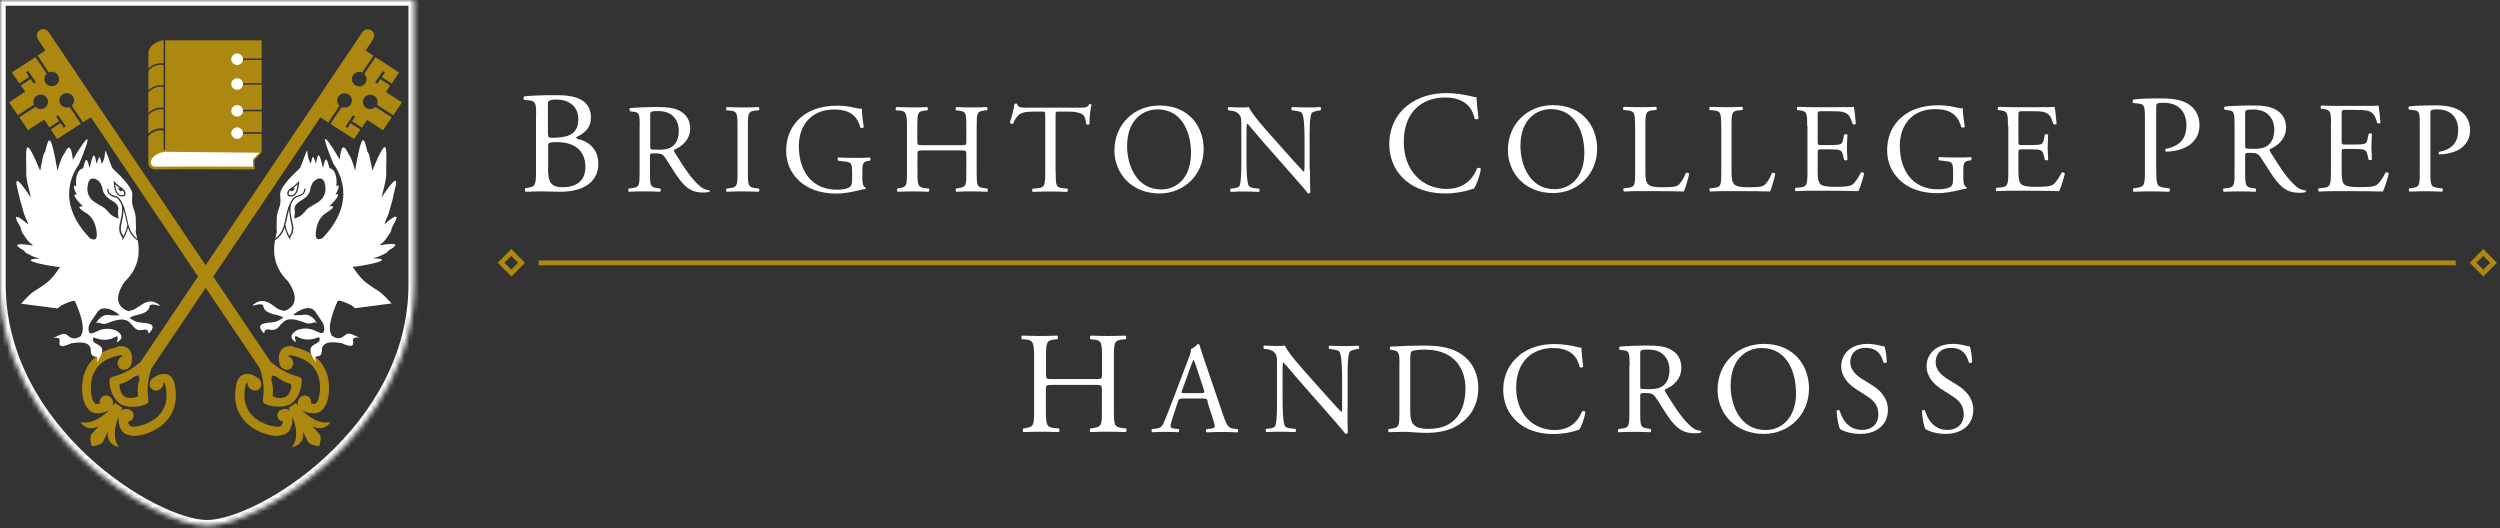 <svg width="516" height="109" viewBox="0 0 516 109" fill="none" xmlns="http://www.w3.org/2000/svg">
<rect x="0" y="0" width="516" height="109" fill="#333333" stroke="none"/>
<mask id="path-1-inside-1_2_1748" fill="white">
<path d="M85.487 0V58.716C85.487 88.942 53.72 108.505 42.744 108.505C31.767 108.505 0 88.942 0 58.716V0H85.514"/>
</mask>
<path d="M0 0V-1.179H-1.179V0H0ZM84.308 0V58.716H86.666V0H84.308ZM84.308 58.716C84.308 73.396 76.593 85.552 67.428 94.083C62.852 98.343 57.942 101.669 53.517 103.926C49.057 106.201 45.212 107.326 42.744 107.326V109.684C45.764 109.684 50.006 108.363 54.589 106.026C59.208 103.67 64.298 100.217 69.035 95.808C78.498 87 86.666 74.262 86.666 58.716H84.308ZM42.744 107.326C40.276 107.326 36.431 106.201 31.97 103.926C27.545 101.669 22.636 98.343 18.059 94.083C8.894 85.552 1.179 73.396 1.179 58.716H-1.179C-1.179 74.262 6.99 87 16.453 95.808C21.19 100.217 26.279 103.67 30.899 106.026C35.481 108.363 39.723 109.684 42.744 109.684V107.326ZM1.179 58.716V0H-1.179V58.716H1.179ZM0 1.179H85.514V-1.179H0V1.179Z" fill="white" mask="url(#path-1-inside-1_2_1748)"/>
<path d="M60.09 83.307L60.064 83.334L60.09 83.307Z" fill="#AD8810"/>
<path d="M10.173 26.312L12.201 24.994L11.569 24.038L12.017 23.754L13.598 26.08L13.15 26.364L12.518 25.408L10.489 26.726L11.806 28.691L16.68 25.537L14.361 22.073C13.703 22.358 12.913 22.151 12.491 21.531C12.043 20.859 12.228 19.928 12.939 19.463C13.624 19.023 14.572 19.204 15.046 19.902C15.468 20.523 15.336 21.298 14.809 21.789L17.127 25.253L18.761 24.193L51.451 72.787L53.663 76.096C55.376 81.601 53.479 82.79 54.691 83.359C56.008 84.005 58.616 84.237 60.091 83.307C61.566 82.351 62.356 79.921 62.277 78.474C62.225 77.181 60.381 78.396 55.876 74.7L53.663 71.417L9.962 6.513C9.541 5.996 8.777 5.841 8.198 6.229C7.618 6.591 7.434 7.34 7.776 7.935V7.986C7.776 7.986 7.776 8.012 7.776 8.038C7.776 8.038 7.776 8.038 7.802 8.064L9.383 10.416L7.75 11.476L10.068 14.94C10.726 14.655 11.517 14.862 11.938 15.482C12.386 16.154 12.201 17.085 11.517 17.55C10.832 17.989 9.883 17.809 9.409 17.137C8.988 16.516 9.093 15.715 9.646 15.224L7.328 11.786L2.455 14.94L3.983 17.214L6.011 15.896L5.379 14.94L5.827 14.655L7.407 16.982L6.959 17.266L6.327 16.309L4.299 17.628L5.195 18.946L1.875 21.117L3.667 23.779L7.012 21.608C6.722 20.962 6.933 20.187 7.565 19.773C8.25 19.308 9.199 19.515 9.673 20.187C10.12 20.859 9.936 21.789 9.251 22.254C8.619 22.668 7.802 22.565 7.328 22.048L3.983 24.193L5.774 26.855L9.119 24.684L10.2 26.287L10.173 26.312ZM56.008 78.396L56.113 77.465L57.062 77.724C59.222 79.481 60.117 78.913 60.117 79.533C60.17 80.231 59.775 81.394 59.063 81.859C58.352 82.325 57.114 82.195 56.482 81.885C55.903 81.627 56.798 81.058 55.982 78.396H56.008Z" fill="#AD8810"/>
<path d="M60.644 71.52C59.353 71.262 58.615 71.65 58.22 72.037C57.377 72.865 57.509 74.234 57.667 74.958C57.693 75.165 57.772 75.398 57.93 75.604C58.404 76.302 59.3 76.535 59.932 76.121C60.565 75.708 60.722 74.803 60.248 74.131C60.064 73.847 59.801 73.64 59.511 73.537C59.511 73.459 59.563 73.407 59.59 73.382C59.642 73.356 59.801 73.278 60.275 73.382C62.935 73.898 64.727 75.191 65.543 77.207C66.518 79.559 65.885 82.247 65.569 82.713L65.464 82.971C65.359 83.126 65.122 83.333 64.964 83.359C64.885 83.359 64.568 83.359 64.2 83.307C64.331 82.557 63.91 81.859 63.251 81.679C62.514 81.472 61.724 81.963 61.513 82.764C61.407 83.1 61.434 83.462 61.566 83.746C61.407 83.566 61.223 83.359 61.065 83.178L60.591 83.488L60.064 83.85L59.563 84.16C59.669 84.367 59.801 84.574 59.88 84.806C59.642 84.599 59.353 84.444 58.984 84.418C58.141 84.315 57.377 84.832 57.272 85.556C57.166 86.254 57.693 86.874 58.431 87.055C58.352 87.417 58.22 87.675 58.167 87.753C58.088 87.882 57.799 88.011 57.614 88.063H57.324C56.771 88.141 54.005 87.675 52.161 85.866C50.607 84.315 50.107 82.221 50.66 79.611C50.739 79.171 50.897 79.016 50.923 78.99C50.95 78.99 51.002 78.99 51.081 78.99C51.081 79.301 51.16 79.611 51.345 79.895C51.819 80.593 52.715 80.826 53.347 80.412C53.979 79.999 54.111 79.094 53.663 78.422C53.531 78.215 53.347 78.06 53.162 77.957C52.53 77.517 51.319 76.871 50.212 77.31C49.712 77.517 49.053 78.008 48.79 79.275C47.841 83.721 49.685 86.357 51.398 87.753C53.558 89.536 56.64 90.234 57.825 89.872H57.878C58.141 89.821 58.668 89.717 59.142 89.433C59.379 89.278 59.616 89.045 59.801 88.735C60.169 88.141 60.486 87.003 60.327 85.944C61.223 88.115 61.592 90.493 60.275 92.302C60.722 92.199 62.619 91.811 62.593 89.485C62.593 89.355 62.593 89.226 62.566 89.097C62.566 89.123 62.593 89.174 62.619 89.2C63.12 90.26 63.12 90.338 63.383 90.803C63.647 91.268 63.567 91.811 65.885 92.095C66.544 89.872 65.991 89.717 65.648 89.304C65.332 88.89 65.253 88.838 64.463 87.986C64.437 87.96 64.41 87.908 64.358 87.882C64.489 87.96 64.595 88.011 64.727 88.089C66.886 89.045 67.993 87.469 68.256 87.107C66.044 87.598 63.936 86.279 62.25 84.625C63.199 85.22 64.41 85.375 65.148 85.297C65.517 85.246 65.806 85.116 66.07 84.961C66.544 84.651 66.808 84.237 66.966 84.005V83.953C67.782 83.023 68.335 79.947 67.519 77.31C66.86 75.217 65.148 72.528 60.591 71.624L60.644 71.52Z" fill="#AD8810"/>
<path d="M75.711 24.71L79.056 26.881L80.848 24.219L77.502 22.073C77.002 22.59 76.185 22.694 75.579 22.28C74.868 21.815 74.684 20.91 75.158 20.212C75.632 19.514 76.554 19.334 77.265 19.799C77.897 20.212 78.108 20.988 77.818 21.634L81.164 23.805L82.955 21.143L79.636 18.972L80.532 17.653L78.503 16.335L77.871 17.291L77.423 17.007L79.004 14.681L79.452 14.965L78.819 15.921L80.848 17.24L82.376 14.965L77.502 11.812L75.184 15.249C75.711 15.741 75.816 16.542 75.421 17.162C74.974 17.86 74.025 18.041 73.314 17.576C72.629 17.11 72.418 16.206 72.892 15.508C73.314 14.888 74.104 14.681 74.763 14.965L77.081 11.502L75.448 10.442L77.028 8.09C77.028 8.09 77.028 8.09 77.055 8.064C77.055 8.064 77.055 8.038 77.055 8.012V7.96C77.397 7.366 77.213 6.616 76.633 6.254C76.053 5.893 75.29 6.022 74.868 6.539L31.22 71.417L29.007 74.725C24.503 78.422 22.659 77.181 22.606 78.499C22.501 79.947 23.317 82.376 24.792 83.333C26.267 84.289 28.849 84.056 30.192 83.384C31.404 82.842 29.508 81.627 31.22 76.121L33.432 72.813L66.123 24.219L67.756 25.279L70.074 21.815C69.547 21.324 69.442 20.523 69.837 19.928C70.311 19.256 71.233 19.049 71.944 19.488C72.629 19.954 72.84 20.858 72.392 21.556C71.971 22.177 71.18 22.384 70.522 22.099L68.204 25.563L73.077 28.716L74.394 26.752L72.366 25.433L71.734 26.39L71.286 26.106L72.866 23.779L73.314 24.064L72.682 25.02L74.71 26.338L75.79 24.736L75.711 24.71ZM28.296 81.885C27.664 82.195 26.426 82.299 25.714 81.859C25.003 81.394 24.634 80.231 24.661 79.533C24.661 78.913 25.583 79.507 27.716 77.724L28.665 77.465L28.77 78.396C27.953 81.032 28.849 81.601 28.27 81.885H28.296Z" fill="#AD8810"/>
<path d="M24.16 71.52C25.451 71.262 26.189 71.65 26.584 72.037C27.427 72.865 27.295 74.234 27.137 74.958C27.11 75.165 27.031 75.398 26.873 75.604C26.399 76.302 25.504 76.535 24.871 76.121C24.239 75.708 24.081 74.803 24.555 74.131C24.74 73.847 25.003 73.64 25.293 73.537C25.293 73.459 25.24 73.407 25.214 73.382C25.188 73.356 25.003 73.278 24.529 73.382C21.868 73.898 20.077 75.191 19.261 77.207C18.286 79.559 18.918 82.247 19.234 82.713L19.34 82.971C19.445 83.126 19.682 83.333 19.84 83.359C19.919 83.359 20.235 83.359 20.604 83.307C20.472 82.557 20.867 81.859 21.552 81.679C22.29 81.472 23.08 81.963 23.291 82.764C23.396 83.1 23.37 83.462 23.265 83.746C23.423 83.566 23.607 83.359 23.765 83.178L24.266 83.488L24.792 83.85L25.293 84.16C25.188 84.367 25.082 84.574 24.977 84.806C25.214 84.599 25.504 84.444 25.872 84.418C26.715 84.315 27.479 84.832 27.585 85.556C27.69 86.254 27.163 86.874 26.426 87.055C26.505 87.417 26.636 87.675 26.689 87.753C26.768 87.882 27.058 88.011 27.242 88.063H27.506C28.059 88.141 30.825 87.675 32.669 85.866C34.223 84.315 34.723 82.221 34.17 79.611C34.091 79.171 33.959 79.016 33.907 78.99C33.88 78.99 33.828 78.99 33.749 78.99C33.749 79.301 33.67 79.611 33.485 79.895C33.011 80.593 32.115 80.826 31.483 80.412C30.851 79.999 30.719 79.094 31.167 78.422C31.299 78.215 31.483 78.06 31.668 77.957C32.3 77.517 33.511 76.871 34.618 77.31C35.118 77.517 35.803 78.008 36.04 79.275C36.989 83.721 35.145 86.357 33.432 87.753C31.273 89.536 28.191 90.234 27.005 89.872H26.952C26.689 89.821 26.162 89.717 25.688 89.433C25.451 89.278 25.214 89.045 25.029 88.735C24.661 88.141 24.345 87.003 24.503 85.944C23.607 88.115 23.238 90.493 24.555 92.302C24.108 92.199 22.211 91.811 22.237 89.485C22.237 89.355 22.237 89.226 22.264 89.097C22.264 89.123 22.237 89.174 22.211 89.2C21.71 90.26 21.71 90.338 21.447 90.803C21.184 91.268 21.263 91.811 18.945 92.095C18.286 89.872 18.839 89.717 19.182 89.304C19.498 88.89 19.577 88.838 20.367 87.986C20.393 87.96 20.42 87.908 20.472 87.882C20.341 87.96 20.235 88.011 20.104 88.089C17.944 89.045 16.837 87.469 16.574 87.107C18.786 87.598 20.894 86.279 22.58 84.625C21.631 85.22 20.42 85.375 19.708 85.297C19.34 85.246 19.05 85.116 18.787 84.961C18.312 84.651 18.049 84.237 17.891 84.005V83.953C17.074 83.023 16.521 79.947 17.338 77.31C17.996 75.217 19.708 72.528 24.266 71.624L24.16 71.52Z" fill="#AD8810"/>
<path d="M49.369 27.579V27.269H54.032V22.978H49.369V22.668H54.032V17.472H49.369V17.162H54.005V12.38H49.369V12.07H54.005V8.322H34.091V30.913H33.775V26.933C32.168 26.674 31.088 27.579 30.614 28.096V33.705C30.667 34.428 31.22 34.997 32.194 34.971C33.801 34.894 52.557 34.971 52.557 34.971L52.478 33.059L54.005 31.404V27.605H49.369V27.579Z" fill="#AD8810"/>
<path d="M33.775 26.545V22.59C32.168 22.332 31.088 23.236 30.614 23.753V27.579C31.22 27.01 32.3 26.312 33.775 26.545Z" fill="#AD8810"/>
<path d="M30.641 14.112C31.247 13.544 32.327 12.872 33.775 13.078V8.271C31.431 8.71 30.509 10.106 30.641 11.14V14.086V14.112Z" fill="#AD8810"/>
<path d="M33.776 13.415C32.195 13.156 31.115 14.035 30.641 14.578V18.636C31.247 18.067 32.327 17.395 33.776 17.602V13.415Z" fill="#AD8810"/>
<path d="M33.775 17.912C32.194 17.654 31.114 18.532 30.614 19.075V23.288C31.22 22.72 32.3 22.022 33.775 22.254V17.912Z" fill="#AD8810"/>
<path d="M53.084 31.508C41.467 31.431 34.881 31.327 33.933 31.327C31.773 31.715 31.062 32.93 31.141 33.628C31.194 34.119 31.562 34.403 32.168 34.403H32.221C32.721 34.403 34.671 34.377 38.227 34.377C43.337 34.377 50.107 34.377 52.056 34.403H52.241L52.214 32.904L53.584 31.508H53.11H53.084Z" fill="white"/>
<path d="M50.16 12.225C50.16 12.872 49.607 13.414 48.948 13.414C48.289 13.414 47.736 12.872 47.736 12.225C47.736 11.579 48.289 11.036 48.948 11.036C49.607 11.036 50.16 11.579 50.16 12.225Z" fill="white"/>
<path d="M50.16 17.343C50.16 17.989 49.607 18.532 48.948 18.532C48.289 18.532 47.736 17.989 47.736 17.343C47.736 16.697 48.289 16.154 48.948 16.154C49.607 16.154 50.16 16.697 50.16 17.343Z" fill="white"/>
<path d="M50.16 22.874C50.16 23.521 49.607 24.063 48.948 24.063C48.289 24.063 47.736 23.521 47.736 22.874C47.736 22.228 48.289 21.685 48.948 21.685C49.607 21.685 50.16 22.228 50.16 22.874Z" fill="white"/>
<path d="M50.16 27.476C50.16 28.122 49.607 28.665 48.948 28.665C48.289 28.665 47.736 28.122 47.736 27.476C47.736 26.83 48.289 26.287 48.948 26.287C49.607 26.287 50.16 26.83 50.16 27.476Z" fill="white"/>
<path d="M28.638 63.249C27.743 63.921 27.427 64.024 26.478 64.231C22.975 62.887 24.661 59.734 25.715 58.157C29.007 55.029 28.823 51.54 28.401 49.472L28.296 49.601C28.296 49.601 28.217 49.524 28.112 49.42C27.084 48.619 26.636 47.689 26.426 47.017C26.32 47.43 26.162 47.87 25.952 48.335C25.872 48.464 25.82 48.567 25.767 48.697C25.715 48.826 25.636 48.981 25.53 49.162L25.267 49.601V49.084C25.267 49.084 25.135 48.8 24.898 48.438C24.345 47.482 24.713 46.138 24.872 45.621V45.543C25.267 43.992 25.267 43.269 25.109 42.286C24.476 40.891 24.002 40.761 23.739 40.71H23.686C22.29 40.296 22.211 39.779 22.132 39.288C22.132 39.211 22.106 39.107 22.079 39.03L22.343 38.978C22.343 38.978 22.395 39.185 22.395 39.262C22.474 39.702 22.527 40.089 23.765 40.425H23.818C24.16 40.529 24.819 40.684 25.662 42.881C25.846 43.45 25.978 44.044 26.241 45.233L26.505 46.396C26.663 46.991 26.979 48.206 28.27 49.239C28.296 49.265 28.322 49.291 28.349 49.317C28.217 48.697 28.059 48.206 28.006 47.895C28.138 46.913 28.006 46.138 28.006 44.845C28.006 44.845 28.006 44.225 27.558 43.01C27.111 41.795 27.269 41.201 27.321 40.167C27.4 38.435 23.607 35.152 23.265 34.791C22.922 34.429 21.684 30.267 21.71 31.301C21.71 31.818 21.447 33.395 20.973 33.782C20.499 31.43 20.446 32.671 19.919 33.782C19.313 30.06 18.866 33.576 18.471 34.687C17.733 31.172 17.417 34.093 17.153 34.739C15.836 34.997 15.494 37.091 15.757 38.513C14.967 37.789 15.151 39.03 15.889 40.141C14.44 39.883 16.416 41.899 17.153 42.622C15.441 42.416 16.943 43.475 17.891 44.044C18.813 44.639 19.682 45.724 19.946 47.818C20.209 49.911 19.208 49.446 18.628 49.239C11.121 41.485 15.389 35.178 16.311 33.886C20.367 24.193 16.311 30.758 15.046 32.981C14.677 29.698 14.045 30.138 13.386 31.508C13.202 31.87 12.833 32.335 12.675 32.774C12.491 33.24 12.386 33.653 12.201 34.067C12.043 34.506 12.017 34.946 11.859 35.23C10.463 27.088 10.041 28.277 9.356 31.172C9.277 31.456 9.014 31.715 8.935 32.051C8.803 32.645 8.698 33.343 8.54 33.938C8.408 34.377 8.434 34.816 8.276 35.23C4.641 26.442 5.484 31.456 5.431 36.471C5.695 38.306 6.222 39.831 6.353 40.761C3.166 35.928 3.034 36.936 3.719 39.417C3.93 40.193 4.062 41.123 4.378 42.08C4.562 42.622 4.746 43.424 4.904 43.967C5.221 44.975 5.695 45.647 5.826 46.319C2.639 43.63 2.982 44.845 4.114 46.681C4.351 47.068 4.378 47.689 4.641 48.102C4.957 48.567 5.273 49.033 5.563 49.446C6.011 50.093 6.643 50.428 6.827 50.687C2.507 49.963 3.219 50.764 4.852 51.669C5.063 51.798 5.194 52.109 5.431 52.238C5.826 52.445 6.248 52.651 6.643 52.858C7.249 53.168 7.907 53.22 8.197 53.349C2.692 53.556 10.989 55.107 12.386 55.107C12.043 55.624 11.464 56.477 10.726 57.33C9.988 58.183 9.409 58.571 7.934 59.553C6.064 60.664 5.747 61.233 4.351 62.68L11.859 63.663C11.859 63.663 12.254 63.404 12.596 63.068C16.311 61.31 15.309 62.422 15.784 62.861C17.575 67.23 17.18 68.522 16.653 69.375C15.204 70.357 14.466 69.633 13.808 69.117C13.149 68.6 12.359 69.117 11.016 69.763C12.333 69.556 12.28 70.021 12.333 70.357C11.938 71.908 13.255 71.52 14.651 70.874C18.154 70.28 18.365 71.262 18.708 71.856C18.708 73.536 19.182 73.536 19.761 73.614C20.367 73.666 20.025 74.002 19.972 74.855C22.027 71.856 20.762 71.546 20.235 71.133C18.839 70.486 19.182 69.969 19.313 69.633C21.895 70.667 23.238 69.84 23.897 69.504C24.555 69.168 24.239 70.099 24.108 70.667C26.11 69.556 24.45 68.444 23.765 68.134C21.763 67.488 20.525 68.134 19.709 68.522C18.918 68.91 18.787 68.858 18.392 68.651C17.917 67.023 18.866 66.377 20.051 64.49C21.236 62.603 24.029 64.361 24.687 65.084C24.081 65.084 23.502 65.162 22.633 65.032C21.236 64.774 20.367 65.808 19.709 66.79C20.051 66.454 20.235 66.583 20.499 66.661C21.552 66.997 21.816 66.868 22.817 66.454C26.004 65.291 26.61 66.454 27.058 66.842C28.059 68.082 28.375 68.212 29.244 68.134C30.64 67.798 30.509 68.341 30.693 68.858C32.879 66.635 30.087 66.713 29.034 66.583C27.98 66.454 27.585 66.196 26.715 65.601C27.558 65.11 28.085 65.084 28.849 64.877C30.64 64.361 30.772 63.766 30.93 63.016C31.641 62.577 32.642 63.197 33.064 63.094C31.141 61.362 29.56 62.629 28.665 63.301L28.638 63.249ZM23.712 37.582C23.712 37.582 24.424 38.358 24.951 38.642C25.135 38.745 25.952 39.314 25.899 39.857C25.899 39.908 25.899 39.934 25.899 39.986C25.899 40.374 25.767 40.529 25.109 40.529C25.03 40.529 24.977 40.529 24.872 40.529H24.793C24.45 40.374 23.634 40.089 23.475 37.66V37.272L23.712 37.556V37.582ZM22.158 43.579C21.684 42.674 19.761 42.157 18.76 41.046C17.68 39.702 18.102 38.358 18.207 37.763C18.708 36.109 20.077 37.117 20.42 37.401C20.762 37.711 20.999 38.332 21.131 38.797C21.289 40.348 22.448 40.968 23.344 41.563C24.239 42.131 24.424 42.726 24.45 43.114C24.266 43.579 24.397 44.613 24.503 45.104C24.503 45.104 23.739 44.949 23.186 44.509C22.817 44.277 22.395 43.837 22.185 43.553L22.158 43.579Z" fill="white"/>
<path d="M25.187 45.647C25.055 46.086 24.713 47.404 25.187 48.257C25.319 48.464 25.424 48.619 25.477 48.722C25.503 48.671 25.529 48.593 25.556 48.541C25.608 48.412 25.661 48.309 25.74 48.18C26.03 47.559 26.214 46.965 26.267 46.448V46.319L26.004 45.259C25.767 44.225 25.661 43.656 25.503 43.139C25.503 43.785 25.45 44.509 25.187 45.595V45.672V45.647Z" fill="white"/>
<path d="M24.898 40.27H24.924C24.924 40.27 25.056 40.27 25.109 40.27C25.609 40.27 25.609 40.219 25.609 39.986C25.609 39.934 25.609 39.883 25.609 39.831C25.609 39.65 25.478 39.443 25.241 39.211C25.241 39.366 25.162 39.495 24.951 39.469C24.635 39.417 24.292 38.849 24.292 38.849C24.292 38.849 24.556 38.849 24.819 38.875C24.819 38.875 24.819 38.875 24.793 38.875C24.424 38.668 24.029 38.306 23.765 38.047C23.976 39.96 24.608 40.193 24.872 40.27H24.898Z" fill="white"/>
<path d="M52.135 63.042C52.556 63.146 53.557 62.525 54.269 62.965C54.453 63.714 54.559 64.309 56.35 64.826C57.114 65.032 57.641 65.058 58.483 65.549C57.614 66.144 57.219 66.403 56.165 66.532C55.112 66.661 52.319 66.609 54.506 68.806C54.69 68.289 54.585 67.772 55.955 68.083C56.824 68.134 57.14 68.005 58.141 66.79C58.615 66.403 59.195 65.239 62.382 66.403C63.383 66.79 63.646 66.919 64.7 66.609C64.963 66.532 65.174 66.403 65.49 66.739C64.832 65.756 63.962 64.722 62.566 64.981C61.697 65.11 61.118 65.032 60.512 65.032C61.17 64.309 63.962 62.551 65.148 64.438C66.333 66.325 67.281 66.971 66.807 68.6C66.412 68.806 66.281 68.858 65.49 68.47C64.7 68.083 63.436 67.436 61.434 68.083C60.775 68.419 59.116 69.504 61.091 70.616C60.959 70.021 60.617 69.117 61.276 69.453C61.934 69.788 63.278 70.616 65.859 69.582C65.991 69.918 66.333 70.435 64.937 71.081C64.41 71.469 63.146 71.805 65.201 74.803C65.121 73.95 64.805 73.64 65.411 73.562C66.017 73.485 66.465 73.485 66.465 71.805C66.807 71.21 66.992 70.254 70.522 70.823C71.918 71.469 73.235 71.856 72.84 70.305C72.919 69.969 72.84 69.53 74.157 69.711C72.84 69.065 72.023 68.548 71.365 69.065C70.706 69.582 69.968 70.305 68.52 69.323C67.993 68.47 67.598 67.178 69.389 62.81C69.863 62.344 68.862 61.259 72.576 63.016C72.919 63.352 73.314 63.611 73.314 63.611L80.821 62.629C79.425 61.207 79.109 60.613 77.239 59.501C75.79 58.519 75.184 58.131 74.447 57.278C73.709 56.425 73.129 55.598 72.787 55.055C74.183 55.055 82.481 53.504 76.975 53.298C77.265 53.142 77.924 53.091 78.529 52.806C78.925 52.626 79.346 52.419 79.741 52.186C79.978 52.057 80.11 51.747 80.321 51.617C81.954 50.687 82.665 49.912 78.345 50.635C78.529 50.377 79.162 50.041 79.609 49.395C79.899 48.981 80.215 48.516 80.531 48.05C80.795 47.637 80.821 47.017 81.058 46.629C82.165 44.794 82.507 43.579 79.346 46.267C79.504 45.595 79.952 44.923 80.268 43.915C80.426 43.372 80.611 42.571 80.795 42.028C81.111 41.097 81.216 40.141 81.427 39.366C82.112 36.884 81.98 35.902 78.793 40.71C78.925 39.779 79.478 38.228 79.715 36.419C79.636 31.404 80.505 26.39 76.87 35.178C76.712 34.765 76.738 34.325 76.606 33.886C76.422 33.266 76.343 32.593 76.211 31.999C76.132 31.689 75.843 31.43 75.79 31.12C75.105 28.225 74.71 27.036 73.287 35.178C73.156 34.894 73.129 34.429 72.945 34.015C72.787 33.576 72.655 33.188 72.471 32.723C72.287 32.258 71.918 31.818 71.76 31.456C71.101 30.086 70.443 29.647 70.1 32.929C68.836 30.707 64.805 24.141 68.836 33.834C69.758 35.127 73.999 41.459 66.518 49.188C65.912 49.395 64.937 49.834 65.201 47.766C65.464 45.672 66.333 44.587 67.255 43.992C68.177 43.398 69.705 42.364 67.993 42.571C68.73 41.847 70.706 39.831 69.257 40.089C69.995 38.978 70.179 37.737 69.389 38.461C69.652 37.039 69.336 34.946 67.993 34.687C67.729 34.041 67.387 31.12 66.676 34.636C66.281 33.524 65.806 30.009 65.227 33.731C64.7 32.619 64.621 31.379 64.173 33.731C63.699 33.343 63.436 31.741 63.436 31.249C63.436 30.215 62.224 34.351 61.882 34.739C61.539 35.101 57.746 38.383 57.825 40.115C57.877 41.149 58.036 41.77 57.588 42.959C57.14 44.148 57.14 44.794 57.14 44.794C57.14 46.086 57.008 46.861 57.14 47.844C57.087 48.128 56.929 48.619 56.797 49.265C56.797 49.265 56.85 49.214 56.877 49.188C58.167 48.154 58.483 46.939 58.641 46.345L58.905 45.181C59.168 44.018 59.3 43.424 59.484 42.829C60.327 40.632 60.986 40.477 61.328 40.4H61.381C62.619 40.038 62.672 39.65 62.751 39.211C62.751 39.107 62.777 39.03 62.803 38.926L63.067 38.978C63.067 38.978 63.041 39.159 63.014 39.236C62.935 39.727 62.856 40.219 61.46 40.632H61.407C61.144 40.71 60.67 40.813 60.038 42.235C59.906 43.217 59.88 43.941 60.275 45.492V45.569C60.433 46.086 60.801 47.43 60.275 48.386C60.038 48.774 59.906 48.981 59.906 49.033V49.55L59.642 49.11C59.537 48.929 59.484 48.774 59.405 48.645C59.353 48.516 59.3 48.412 59.221 48.283C59.01 47.818 58.852 47.379 58.773 46.965C58.536 47.637 58.115 48.568 57.087 49.369C56.982 49.472 56.903 49.55 56.903 49.55L56.797 49.42C56.376 51.514 56.218 54.978 59.484 58.105C60.538 59.682 62.224 62.861 58.721 64.18C57.798 63.999 57.456 63.895 56.56 63.197C55.665 62.525 54.084 61.259 52.161 62.991L52.135 63.042ZM61.75 37.298V37.685C61.565 40.115 60.749 40.4 60.406 40.529H60.327C60.327 40.529 60.169 40.555 60.09 40.555C59.432 40.555 59.326 40.4 59.3 40.012C59.3 39.96 59.3 39.934 59.3 39.883C59.247 39.34 60.064 38.771 60.248 38.668C60.775 38.383 61.486 37.608 61.486 37.608L61.75 37.324V37.298ZM62.039 44.509C61.486 44.975 60.722 45.104 60.722 45.104C60.801 44.613 60.959 43.579 60.775 43.114C60.775 42.7 60.986 42.131 61.882 41.563C62.777 40.994 63.962 40.348 64.094 38.797C64.226 38.332 64.463 37.711 64.805 37.401C65.148 37.091 66.491 36.109 67.018 37.763C67.124 38.358 67.545 39.727 66.439 41.046C65.464 42.157 63.515 42.674 63.041 43.579C62.83 43.837 62.382 44.303 62.039 44.535V44.509Z" fill="white"/>
<path d="M60.012 45.647C60.117 46.086 60.486 47.404 60.012 48.257C59.88 48.464 59.775 48.619 59.722 48.722C59.696 48.671 59.669 48.593 59.643 48.541C59.59 48.412 59.538 48.309 59.459 48.18C59.169 47.559 58.984 46.965 58.932 46.448V46.319L59.195 45.259C59.432 44.225 59.538 43.656 59.696 43.139C59.696 43.785 59.748 44.509 60.012 45.595V45.672V45.647Z" fill="white"/>
<path d="M60.301 40.27H60.275C60.275 40.27 60.143 40.27 60.091 40.27C59.59 40.27 59.59 40.219 59.59 39.986C59.59 39.934 59.59 39.883 59.59 39.831C59.59 39.65 59.722 39.443 59.959 39.211C59.959 39.366 60.038 39.495 60.249 39.469C60.565 39.417 60.907 38.849 60.907 38.849C60.907 38.849 60.644 38.849 60.38 38.875C60.38 38.875 60.38 38.875 60.407 38.875C60.776 38.668 61.171 38.306 61.434 38.047C61.223 39.96 60.591 40.193 60.328 40.27H60.301Z" fill="white"/>
<path d="M111.165 54.746V53.758H506.863V54.746H111.165Z" fill="#AD8810"/>
<path fill-rule="evenodd" clip-rule="evenodd" d="M512.549 51.409L509.746 54.238L512.549 57.068L515.353 54.238L512.549 51.409ZM513.965 54.238L512.55 55.653L511.135 54.238L512.55 52.824L513.965 54.238Z" fill="#AD8810"/>
<path fill-rule="evenodd" clip-rule="evenodd" d="M105.559 51.409L102.729 54.238L105.559 57.068L108.362 54.238L105.559 51.409ZM106.947 54.238L105.532 55.653L104.118 54.238L105.532 52.824L106.947 54.238Z" fill="#AD8810"/>
<path d="M110.658 23.617C110.658 21.401 110.551 20.841 109.19 20.707L108.228 20.627C107.988 20.44 108.015 19.986 108.255 19.88C109.884 19.72 111.913 19.64 114.689 19.64C116.585 19.64 118.373 19.8 119.708 20.467C120.989 21.108 121.977 22.282 121.977 24.205C121.977 26.367 120.722 27.462 118.934 28.316C118.934 28.61 119.174 28.716 119.494 28.77C121.123 29.063 123.499 30.558 123.499 33.762C123.499 37.233 120.936 39.582 115.543 39.582C114.662 39.582 113.194 39.502 111.939 39.502C110.685 39.502 109.59 39.555 108.495 39.582C108.309 39.502 108.255 39.021 108.442 38.834L108.976 38.754C110.551 38.487 110.631 38.167 110.631 35.017V23.644L110.658 23.617ZM113.114 27.595C113.114 28.423 113.141 28.503 114.662 28.423C117.706 28.316 119.361 27.408 119.361 24.578C119.361 21.748 117.172 20.547 114.903 20.547C114.235 20.547 113.781 20.601 113.514 20.734C113.221 20.814 113.087 20.974 113.087 21.508V27.595H113.114ZM113.114 34.563C113.114 35.631 113.167 37.179 113.755 37.82C114.315 38.514 115.223 38.648 116.131 38.648C118.8 38.648 120.829 37.446 120.829 34.456C120.829 32.08 119.628 29.33 114.876 29.33C113.247 29.33 113.141 29.517 113.141 30.105V34.536L113.114 34.563Z" fill="white"/>
<path d="M132.042 26.154C132.042 23.671 131.962 23.217 130.894 23.083L130.066 22.977C129.879 22.843 129.879 22.416 130.066 22.309C131.534 22.176 133.35 22.096 135.913 22.096C137.541 22.096 139.09 22.229 140.291 22.87C141.546 23.537 142.453 24.712 142.453 26.527C142.453 29.01 140.478 30.372 139.17 30.905C139.036 31.066 139.17 31.333 139.303 31.546C141.412 34.937 142.8 37.019 144.562 38.514C145.016 38.914 145.657 39.208 146.378 39.235C146.511 39.288 146.538 39.502 146.378 39.609C146.138 39.689 145.71 39.742 145.23 39.742C143.014 39.742 141.653 39.075 139.81 36.432C139.116 35.471 138.048 33.655 137.248 32.481C136.847 31.893 136.447 31.653 135.379 31.653C134.204 31.653 134.151 31.653 134.151 32.24V35.551C134.151 38.3 134.204 38.621 135.726 38.834L136.286 38.914C136.447 39.048 136.393 39.502 136.233 39.582C135.058 39.529 134.151 39.502 133.11 39.502C132.015 39.502 131.054 39.502 129.826 39.582C129.666 39.502 129.612 39.101 129.772 38.914L130.44 38.834C131.962 38.648 132.015 38.3 132.015 35.551V26.154H132.042ZM134.204 29.918C134.204 30.398 134.204 30.665 134.284 30.772C134.364 30.852 134.765 30.905 136.1 30.905C137.034 30.905 138.048 30.799 138.796 30.211C139.517 29.651 140.104 28.743 140.104 26.954C140.104 24.872 138.823 22.923 135.913 22.923C134.284 22.923 134.204 23.03 134.204 23.751V29.891V29.918Z" fill="white"/>
<path d="M152.225 26.18C152.225 23.404 152.171 22.95 150.623 22.816L149.956 22.763C149.795 22.656 149.849 22.176 150.009 22.096C151.317 22.149 152.198 22.176 153.319 22.176C154.441 22.176 155.268 22.176 156.576 22.096C156.737 22.176 156.79 22.656 156.63 22.763L155.962 22.816C154.414 22.95 154.361 23.404 154.361 26.18V35.497C154.361 38.274 154.414 38.648 155.962 38.834L156.63 38.914C156.79 39.021 156.737 39.502 156.576 39.582C155.268 39.529 154.387 39.502 153.319 39.502C152.225 39.502 151.317 39.502 150.009 39.582C149.849 39.502 149.795 39.075 149.956 38.914L150.623 38.834C152.171 38.648 152.225 38.274 152.225 35.497V26.18Z" fill="white"/>
<path d="M177.987 36.832C177.987 37.873 178.147 38.514 178.628 38.701C178.708 38.781 178.708 38.941 178.628 39.021C178.308 39.021 177.854 39.128 177.347 39.262C175.958 39.635 174.063 39.956 172.648 39.956C169.524 39.956 166.668 39.101 164.666 37.046C163.091 35.471 162.263 33.415 162.263 31.092C162.263 28.77 162.984 26.607 164.612 24.872C166.374 23.03 168.964 21.802 172.915 21.802C174.41 21.802 175.798 22.096 176.252 22.202C176.759 22.309 177.56 22.496 177.88 22.443C177.88 23.297 178.041 24.659 178.281 26.234C178.201 26.447 177.72 26.474 177.56 26.314C176.839 23.484 174.864 22.603 172.194 22.603C167.122 22.603 164.879 26.207 164.879 30.158C164.879 35.177 167.469 39.155 172.728 39.155C174.357 39.155 175.318 38.808 175.611 38.381C175.745 38.194 175.878 37.713 175.878 36.886V35.844C175.878 33.655 175.798 33.495 174.17 33.308L173.022 33.175C172.808 33.068 172.835 32.587 173.022 32.507C173.769 32.561 175.211 32.587 176.759 32.587C177.774 32.587 178.681 32.587 179.536 32.507C179.723 32.614 179.749 33.014 179.536 33.175L179.109 33.228C178.014 33.362 177.987 34.082 177.987 35.417V36.886V36.832Z" fill="white"/>
<path d="M190.668 31.039C189.413 31.039 189.36 31.092 189.36 31.867V35.551C189.36 38.3 189.493 38.674 190.962 38.834L191.709 38.914C191.869 39.021 191.816 39.502 191.656 39.582C190.241 39.529 189.36 39.502 188.319 39.502C187.197 39.502 186.29 39.555 185.275 39.582C185.115 39.502 185.062 39.075 185.222 38.914L185.676 38.834C187.144 38.567 187.197 38.3 187.197 35.551V26.127C187.197 23.377 187.011 22.923 185.649 22.816L184.955 22.763C184.795 22.656 184.848 22.176 185.008 22.096C186.29 22.096 187.171 22.176 188.319 22.176C189.333 22.176 190.241 22.176 191.362 22.096C191.522 22.176 191.576 22.656 191.415 22.763L190.908 22.816C189.387 22.977 189.333 23.377 189.333 26.127V29.143C189.333 29.944 189.387 29.971 190.641 29.971H198.143C199.398 29.971 199.451 29.971 199.451 29.143V26.127C199.451 23.377 199.398 22.977 197.849 22.816L197.342 22.763C197.182 22.656 197.235 22.176 197.396 22.096C198.597 22.149 199.505 22.176 200.572 22.176C201.64 22.176 202.495 22.176 203.669 22.096C203.829 22.176 203.883 22.656 203.723 22.763L203.162 22.816C201.64 22.977 201.587 23.377 201.587 26.127V35.551C201.587 38.3 201.64 38.648 203.162 38.834L203.803 38.914C203.963 39.021 203.91 39.502 203.749 39.582C202.495 39.529 201.614 39.502 200.572 39.502C199.505 39.502 198.543 39.502 197.396 39.582C197.235 39.502 197.182 39.075 197.342 38.914L197.849 38.834C199.451 38.567 199.451 38.3 199.451 35.551V31.867C199.451 31.092 199.398 31.039 198.143 31.039H190.641H190.668Z" fill="white"/>
<path d="M217.899 35.577C217.899 38.327 217.952 38.728 219.474 38.861L220.301 38.941C220.462 39.048 220.408 39.529 220.248 39.609C218.753 39.555 217.872 39.529 216.804 39.529C215.736 39.529 214.829 39.529 213.173 39.609C213.013 39.529 212.96 39.075 213.173 38.941L214.108 38.861C215.603 38.728 215.736 38.327 215.736 35.577V23.858C215.736 23.057 215.736 23.03 214.962 23.03H213.52C212.399 23.03 210.958 23.083 210.29 23.697C209.649 24.285 209.409 24.845 209.116 25.513C208.902 25.673 208.528 25.513 208.421 25.326C208.849 24.151 209.222 22.469 209.409 21.428C209.489 21.375 209.836 21.348 209.916 21.428C210.077 22.256 210.931 22.229 212.132 22.229H222.758C224.172 22.229 224.413 22.176 224.813 21.508C224.947 21.455 225.24 21.508 225.294 21.588C225 22.656 224.813 24.792 224.893 25.566C224.786 25.78 224.333 25.78 224.199 25.62C224.119 24.952 223.932 23.991 223.532 23.697C222.918 23.244 221.93 23.03 220.488 23.03H218.62C217.845 23.03 217.872 23.03 217.872 23.911V35.577H217.899Z" fill="white"/>
<path d="M230.019 31.039C230.019 25.806 233.943 21.775 239.336 21.775C245.396 21.775 248.439 26.154 248.439 30.772C248.439 36.058 244.408 39.929 239.336 39.929C233.516 39.929 230.019 35.764 230.019 31.039ZM245.823 31.573C245.823 27.248 243.901 22.576 238.909 22.576C236.185 22.576 232.635 24.445 232.635 30.185C232.635 34.056 234.53 39.101 239.683 39.101C242.833 39.101 245.823 36.752 245.823 31.573Z" fill="white"/>
<path d="M270.384 35.044C270.384 35.818 270.384 38.941 270.464 39.635C270.411 39.795 270.251 39.929 269.957 39.929C269.637 39.475 268.889 38.567 266.593 35.978L260.506 29.063C259.786 28.262 258.024 26.1 257.463 25.513H257.41C257.303 25.833 257.276 26.42 257.276 27.221V32.934C257.276 34.163 257.276 37.58 257.757 38.354C257.917 38.648 258.451 38.808 259.091 38.861L259.892 38.941C260.052 39.155 260.026 39.475 259.839 39.609C258.664 39.555 257.73 39.529 256.769 39.529C255.674 39.529 254.953 39.529 254.046 39.609C253.859 39.475 253.832 39.101 253.992 38.941L254.713 38.861C255.327 38.781 255.728 38.621 255.861 38.327C256.235 37.393 256.208 34.189 256.208 32.934V25.353C256.208 24.632 256.208 24.071 255.621 23.457C255.247 23.083 254.633 22.896 253.992 22.816L253.538 22.763C253.378 22.603 253.378 22.202 253.592 22.096C254.686 22.176 256.075 22.176 256.555 22.176C256.982 22.176 257.41 22.176 257.757 22.096C258.291 23.43 261.361 26.901 262.242 27.862L264.778 30.719C266.593 32.748 267.875 34.216 269.103 35.471H269.156C269.156 35.471 269.263 34.91 269.263 34.376V28.77C269.263 27.542 269.236 24.125 268.729 23.35C268.569 23.11 268.142 22.95 267.1 22.816L266.647 22.763C266.46 22.603 266.486 22.176 266.7 22.096C267.901 22.149 268.809 22.176 269.797 22.176C270.918 22.176 271.612 22.176 272.493 22.096C272.707 22.229 272.707 22.603 272.547 22.763L272.173 22.816C271.345 22.95 270.811 23.163 270.704 23.377C270.251 24.311 270.304 27.568 270.304 28.77V35.044H270.384Z" fill="white"/>
<path d="M290.514 21.748C292.703 20.04 295.479 19.212 298.603 19.212C300.231 19.212 302.501 19.533 303.915 19.933C304.263 20.013 304.476 20.093 304.743 20.04C304.77 20.734 304.93 22.603 305.17 24.445C305.01 24.659 304.583 24.685 304.369 24.498C303.915 22.469 302.581 20.12 298.229 20.12C293.637 20.12 289.74 23.03 289.74 29.224C289.74 35.417 293.717 38.995 298.63 38.995C302.501 38.995 304.209 36.485 304.877 34.723C305.09 34.563 305.544 34.643 305.651 34.83C305.437 36.378 304.663 38.354 304.209 38.941C303.862 38.995 303.488 39.128 303.168 39.235C302.501 39.475 300.365 39.929 298.443 39.929C295.746 39.929 293.183 39.395 290.994 37.927C288.592 36.272 286.75 33.548 286.75 29.677C286.75 26.34 288.245 23.511 290.514 21.748Z" fill="white"/>
<path d="M311.23 30.959C311.23 25.726 315.155 21.695 320.548 21.695C326.608 21.695 329.651 26.073 329.651 30.692C329.651 35.978 325.62 39.849 320.548 39.849C314.728 39.849 311.23 35.684 311.23 30.959ZM327.008 31.52C327.008 27.195 325.086 22.523 320.094 22.523C317.371 22.523 313.82 24.392 313.82 30.131C313.82 34.002 315.716 39.048 320.868 39.048C324.018 39.048 327.008 36.699 327.008 31.52Z" fill="white"/>
<path d="M337.473 26.073C337.473 23.324 337.419 22.896 335.764 22.763L335.097 22.71C334.937 22.603 334.99 22.122 335.15 22.042C336.618 22.096 337.499 22.122 338.567 22.122C339.635 22.122 340.489 22.122 341.798 22.042C341.958 22.122 342.011 22.603 341.851 22.71L341.21 22.763C339.662 22.896 339.608 23.324 339.608 26.073V35.204C339.608 36.859 339.689 37.526 340.169 38.033C340.463 38.327 340.943 38.648 343.026 38.648C345.241 38.648 345.802 38.541 346.229 38.3C346.763 37.98 347.431 37.046 347.965 35.711C348.125 35.577 348.632 35.711 348.632 35.871C348.632 36.165 347.911 38.834 347.537 39.529C346.203 39.475 343.72 39.448 341.023 39.448H338.621C337.526 39.448 336.672 39.448 335.204 39.529C335.043 39.448 334.99 39.021 335.15 38.861L335.924 38.781C337.446 38.621 337.499 38.247 337.499 35.497V26.073H337.473Z" fill="white"/>
<path d="M355.253 26.073C355.253 23.324 355.199 22.896 353.544 22.763L352.876 22.71C352.716 22.603 352.77 22.122 352.93 22.042C354.398 22.096 355.279 22.122 356.347 22.122C357.415 22.122 358.269 22.122 359.577 22.042C359.738 22.122 359.791 22.603 359.631 22.71L358.99 22.763C357.442 22.896 357.388 23.324 357.388 26.073V35.204C357.388 36.859 357.468 37.526 357.949 38.033C358.243 38.327 358.723 38.648 360.805 38.648C363.021 38.648 363.582 38.541 364.009 38.3C364.543 37.98 365.21 37.046 365.744 35.711C365.905 35.577 366.412 35.711 366.412 35.871C366.412 36.165 365.691 38.834 365.317 39.529C363.982 39.475 361.5 39.448 358.803 39.448H356.4C355.306 39.448 354.452 39.448 352.983 39.529C352.823 39.448 352.77 39.021 352.93 38.861L353.704 38.781C355.226 38.621 355.279 38.247 355.279 35.497V26.073H355.253Z" fill="white"/>
<path d="M373.006 26.073C373.006 23.35 372.953 22.95 371.404 22.763L370.977 22.71C370.817 22.603 370.87 22.122 371.031 22.042C372.152 22.096 373.059 22.122 374.127 22.122H379.066C380.748 22.122 382.297 22.122 382.617 22.042C382.777 22.496 382.937 24.365 383.044 25.54C382.937 25.7 382.51 25.753 382.377 25.593C381.976 24.365 381.736 23.457 380.374 23.11C379.814 22.977 378.986 22.95 377.838 22.95H375.943C375.169 22.95 375.169 23.003 375.169 23.991V29.224C375.169 29.944 375.249 29.944 376.023 29.944H377.545C378.639 29.944 379.467 29.891 379.76 29.784C380.081 29.677 380.268 29.517 380.401 28.877L380.615 27.809C380.748 27.648 381.202 27.648 381.309 27.809C381.309 28.449 381.202 29.464 381.202 30.452C381.202 31.386 381.309 32.401 381.309 32.961C381.202 33.148 380.748 33.148 380.615 32.961L380.374 31.947C380.268 31.466 380.081 31.092 379.573 30.959C379.2 30.852 378.586 30.825 377.545 30.825H376.023C375.249 30.825 375.169 30.825 375.169 31.546V35.23C375.169 36.619 375.249 37.5 375.676 37.953C375.996 38.274 376.53 38.567 378.853 38.567C380.882 38.567 381.629 38.461 382.216 38.167C382.697 37.9 383.391 36.992 384.085 35.631C384.272 35.497 384.646 35.577 384.753 35.818C384.566 36.725 383.925 38.754 383.578 39.448C381.229 39.395 378.879 39.368 376.557 39.368H374.207C373.086 39.368 372.179 39.368 370.63 39.448C370.47 39.368 370.417 38.941 370.577 38.781L371.431 38.701C372.926 38.567 373.06 38.167 373.06 35.417V25.993L373.006 26.073Z" fill="white"/>
<path d="M405.229 36.752C405.229 37.793 405.389 38.434 405.87 38.621C405.95 38.701 405.95 38.861 405.87 38.941C405.549 38.941 405.096 39.048 404.588 39.181C403.2 39.555 401.305 39.876 399.89 39.876C396.766 39.876 393.91 39.021 391.907 36.966C390.332 35.391 389.505 33.335 389.505 31.012C389.505 28.69 390.225 26.527 391.854 24.792C393.616 22.95 396.206 21.722 400.157 21.722C401.652 21.722 403.04 22.015 403.494 22.122C404.001 22.229 404.802 22.416 405.122 22.363C405.122 23.217 405.282 24.578 405.523 26.154C405.443 26.367 404.962 26.394 404.802 26.234C404.054 23.404 402.105 22.523 399.436 22.523C394.363 22.523 392.121 26.127 392.121 30.078C392.121 35.097 394.711 39.075 399.97 39.075C401.598 39.075 402.559 38.728 402.853 38.3C402.986 38.114 403.12 37.633 403.12 36.806V35.764C403.12 33.575 403.04 33.415 401.411 33.228L400.263 33.095C400.05 32.988 400.077 32.507 400.263 32.427C401.011 32.481 402.453 32.507 404.001 32.507C405.015 32.507 405.923 32.507 406.777 32.427C406.964 32.534 406.991 32.934 406.777 33.095L406.35 33.148C405.256 33.282 405.229 34.002 405.229 35.337V36.806V36.752Z" fill="white"/>
<path d="M414.439 26.073C414.439 23.35 414.386 22.95 412.837 22.763L412.41 22.71C412.25 22.603 412.303 22.122 412.464 22.042C413.585 22.096 414.493 22.122 415.56 22.122H420.499C422.181 22.122 423.73 22.122 424.05 22.042C424.21 22.496 424.37 24.365 424.477 25.54C424.37 25.7 423.943 25.753 423.81 25.593C423.409 24.365 423.169 23.457 421.807 23.11C421.247 22.977 420.419 22.95 419.271 22.95H417.376C416.602 22.95 416.602 23.003 416.602 23.991V29.224C416.602 29.944 416.682 29.944 417.456 29.944H418.978C420.072 29.944 420.9 29.891 421.193 29.784C421.514 29.677 421.701 29.517 421.834 28.877L422.048 27.809C422.181 27.648 422.635 27.648 422.742 27.809C422.742 28.449 422.635 29.464 422.635 30.452C422.635 31.386 422.742 32.401 422.742 32.961C422.635 33.148 422.181 33.148 422.048 32.961L421.807 31.947C421.701 31.466 421.514 31.092 421.006 30.959C420.633 30.852 420.019 30.825 418.978 30.825H417.456C416.682 30.825 416.602 30.825 416.602 31.546V35.23C416.602 36.619 416.682 37.5 417.109 37.953C417.429 38.274 417.963 38.567 420.286 38.567C422.315 38.567 423.062 38.461 423.649 38.167C424.13 37.9 424.824 36.992 425.518 35.631C425.705 35.497 426.079 35.577 426.186 35.818C425.999 36.725 425.358 38.754 425.011 39.448C422.662 39.395 420.312 39.368 417.99 39.368H415.64C414.519 39.368 413.612 39.368 412.09 39.448C411.93 39.368 411.876 38.941 412.036 38.781L412.891 38.701C414.386 38.567 414.519 38.167 414.519 35.417V25.993L414.439 26.073Z" fill="white"/>
<path d="M445.06 35.15C445.06 38.194 445.114 38.567 446.982 38.781L447.757 38.861C447.943 38.995 447.863 39.502 447.703 39.582C446.048 39.529 445.087 39.502 443.939 39.502C442.711 39.502 441.67 39.529 440.415 39.582C440.228 39.502 440.175 39.021 440.362 38.861L440.976 38.781C442.657 38.541 442.711 38.194 442.711 35.15V24.472C442.711 22.015 442.657 21.482 441.349 21.375L440.308 21.268C440.095 21.081 440.121 20.654 440.362 20.547C441.91 20.334 443.699 20.307 446.101 20.307C448.504 20.307 450.293 20.627 451.654 21.455C452.989 22.282 453.977 23.804 453.977 25.806C453.977 28.476 452.322 29.811 451.067 30.425C449.786 31.039 448.264 31.306 447.062 31.306C446.849 31.226 446.849 30.772 447.036 30.719C450.159 30.131 451.28 28.369 451.28 25.86C451.28 23.057 449.625 21.215 446.609 21.215C445.06 21.215 445.033 21.321 445.033 22.256V35.177L445.06 35.15Z" fill="white"/>
<path d="M461.213 25.887C461.213 23.35 461.133 22.896 460.038 22.763L459.184 22.656C458.997 22.523 458.997 22.096 459.21 21.989C460.705 21.855 462.547 21.775 465.164 21.775C466.819 21.775 468.394 21.909 469.622 22.576C470.904 23.244 471.838 24.445 471.838 26.314C471.838 28.85 469.836 30.238 468.501 30.772C468.367 30.932 468.501 31.199 468.634 31.413C470.77 34.857 472.185 36.992 474 38.541C474.454 38.941 475.122 39.235 475.842 39.288C475.976 39.342 476.003 39.555 475.869 39.662C475.629 39.742 475.202 39.795 474.694 39.795C472.425 39.795 471.064 39.128 469.168 36.432C468.474 35.444 467.38 33.602 466.552 32.401C466.151 31.813 465.724 31.546 464.656 31.546C463.455 31.546 463.402 31.573 463.402 32.133V35.497C463.402 38.3 463.455 38.621 465.004 38.834L465.564 38.914C465.724 39.048 465.671 39.502 465.511 39.582C464.309 39.529 463.402 39.502 462.334 39.502C461.213 39.502 460.252 39.529 458.997 39.582C458.837 39.502 458.783 39.101 458.943 38.914L459.611 38.834C461.159 38.648 461.213 38.3 461.213 35.497V25.887ZM463.402 29.704C463.402 30.185 463.402 30.478 463.482 30.585C463.562 30.665 463.962 30.719 465.324 30.719C466.285 30.719 467.299 30.612 468.074 30.024C468.794 29.464 469.409 28.529 469.409 26.714C469.409 24.605 468.1 22.603 465.137 22.603C463.482 22.603 463.402 22.71 463.402 23.457V29.704Z" fill="white"/>
<path d="M481.128 25.86C481.128 23.083 481.074 22.683 479.499 22.496L479.072 22.443C478.912 22.336 478.965 21.855 479.126 21.775C480.274 21.829 481.181 21.855 482.276 21.855H487.295C489.003 21.855 490.579 21.855 490.899 21.775C491.059 22.229 491.219 24.151 491.326 25.326C491.219 25.486 490.792 25.54 490.659 25.379C490.258 24.125 490.018 23.19 488.63 22.843C488.069 22.71 487.215 22.683 486.04 22.683H484.118C483.317 22.683 483.317 22.736 483.317 23.751V29.09C483.317 29.838 483.397 29.838 484.198 29.838H485.746C486.868 29.838 487.695 29.784 488.016 29.677C488.336 29.571 488.523 29.41 488.656 28.743L488.87 27.648C489.003 27.488 489.457 27.488 489.564 27.648C489.564 28.289 489.457 29.33 489.457 30.345C489.457 31.306 489.564 32.32 489.564 32.908C489.457 33.095 489.003 33.095 488.87 32.934L488.63 31.893C488.523 31.413 488.336 31.012 487.802 30.879C487.428 30.772 486.788 30.745 485.746 30.745H484.198C483.397 30.745 483.317 30.745 483.317 31.466V35.23C483.317 36.645 483.397 37.553 483.824 38.007C484.145 38.327 484.705 38.621 487.055 38.621C489.11 38.621 489.884 38.514 490.472 38.22C490.952 37.953 491.673 37.019 492.367 35.631C492.554 35.497 492.928 35.577 493.035 35.818C492.848 36.752 492.18 38.808 491.833 39.529C489.431 39.475 487.055 39.448 484.652 39.448H482.249C481.101 39.448 480.193 39.475 478.618 39.529C478.458 39.448 478.405 39.021 478.565 38.861L479.446 38.781C480.968 38.648 481.101 38.247 481.101 35.444V25.806L481.128 25.86Z" fill="white"/>
<path d="M501.631 35.471C501.631 38.274 501.685 38.621 503.393 38.808L504.114 38.888C504.274 39.021 504.221 39.475 504.061 39.555C502.539 39.502 501.658 39.475 500.59 39.475C499.469 39.475 498.508 39.502 497.333 39.555C497.173 39.475 497.12 39.048 497.28 38.888L497.84 38.808C499.389 38.594 499.442 38.274 499.442 35.471V25.593C499.442 23.324 499.389 22.843 498.187 22.736L497.226 22.63C497.039 22.469 497.066 22.069 497.28 21.962C498.695 21.775 500.35 21.748 502.566 21.748C504.781 21.748 506.437 22.042 507.691 22.816C508.919 23.591 509.827 24.979 509.827 26.821C509.827 29.277 508.305 30.505 507.157 31.066C505.983 31.626 504.568 31.867 503.473 31.867C503.286 31.787 503.286 31.386 503.447 31.333C506.33 30.799 507.371 29.17 507.371 26.848C507.371 24.258 505.849 22.576 503.073 22.576C501.658 22.576 501.631 22.683 501.631 23.537V35.471Z" fill="white"/>
<path d="M217.365 79.44C215.923 79.44 215.87 79.493 215.87 80.401V84.619C215.87 87.769 216.03 88.197 217.685 88.357L218.566 88.437C218.753 88.544 218.673 89.104 218.513 89.184C216.884 89.131 215.87 89.104 214.722 89.104C213.44 89.104 212.426 89.158 211.251 89.184C211.064 89.104 211.011 88.624 211.198 88.437L211.705 88.357C213.387 88.063 213.44 87.769 213.44 84.619V73.834C213.44 70.684 213.227 70.176 211.678 70.07L210.904 70.016C210.717 69.909 210.797 69.349 210.958 69.269C212.426 69.295 213.44 69.349 214.722 69.349C215.897 69.349 216.911 69.322 218.192 69.269C218.379 69.349 218.433 69.909 218.246 70.016L217.685 70.07C215.95 70.256 215.897 70.71 215.897 73.834V77.278C215.897 78.212 215.95 78.239 217.392 78.239H225.961C227.403 78.239 227.456 78.212 227.456 77.278V73.834C227.456 70.684 227.403 70.23 225.641 70.07L225.08 70.016C224.893 69.909 224.973 69.349 225.134 69.269C226.522 69.322 227.536 69.349 228.764 69.349C229.992 69.349 230.953 69.322 232.288 69.269C232.475 69.349 232.529 69.909 232.342 70.016L231.701 70.07C229.966 70.256 229.912 70.71 229.912 73.834V84.619C229.912 87.769 229.966 88.143 231.701 88.357L232.422 88.437C232.609 88.544 232.529 89.104 232.368 89.184C230.927 89.131 229.912 89.104 228.738 89.104C227.51 89.104 226.442 89.131 225.107 89.184C224.92 89.104 224.867 88.624 225.054 88.437L225.614 88.357C227.43 88.063 227.43 87.769 227.43 84.619V80.401C227.43 79.493 227.376 79.44 225.934 79.44H217.365Z" fill="white"/>
<path d="M249.294 82.911C249.107 82.323 249 82.243 248.199 82.243H244.142C243.474 82.243 243.314 82.323 243.127 82.884L242.193 85.714C241.792 86.915 241.605 87.636 241.605 87.93C241.605 88.25 241.739 88.41 242.38 88.463L243.261 88.544C243.447 88.677 243.447 89.104 243.207 89.211C242.513 89.158 241.685 89.158 240.404 89.131C239.523 89.131 238.562 89.184 237.814 89.211C237.654 89.104 237.601 88.677 237.761 88.544L238.642 88.463C239.283 88.41 239.87 88.117 240.244 87.155C240.724 85.927 241.472 84.165 242.593 81.175L245.343 73.914C245.717 72.953 245.877 72.445 245.797 72.018C246.437 71.832 246.891 71.351 247.185 71.004C247.345 71.004 247.532 71.057 247.585 71.244C247.932 72.419 248.36 73.674 248.76 74.848L252.444 85.634C253.218 87.93 253.565 88.357 254.713 88.49L255.434 88.57C255.621 88.704 255.568 89.131 255.434 89.238C254.34 89.184 253.405 89.158 252.177 89.158C250.896 89.158 249.881 89.211 249.08 89.238C248.867 89.131 248.84 88.704 249.027 88.57L249.801 88.49C250.362 88.437 250.736 88.277 250.736 88.01C250.736 87.716 250.602 87.236 250.389 86.595L249.214 82.937L249.294 82.911ZM243.981 80.508C243.768 81.122 243.794 81.149 244.542 81.149H247.852C248.627 81.149 248.68 81.042 248.44 80.321L246.998 75.943C246.784 75.302 246.544 74.581 246.384 74.261H246.331C246.251 74.394 245.984 75.035 245.69 75.836L244.008 80.508H243.981Z" fill="white"/>
<path d="M278.126 84.566C278.126 85.367 278.126 88.57 278.206 89.264C278.153 89.425 277.993 89.558 277.699 89.558C277.379 89.104 276.605 88.17 274.255 85.5L268.035 78.426C267.314 77.598 265.472 75.382 264.912 74.795H264.858C264.751 75.115 264.725 75.729 264.725 76.53V82.377C264.725 83.631 264.751 87.129 265.205 87.93C265.365 88.223 265.899 88.383 266.567 88.437L267.394 88.517C267.554 88.731 267.528 89.051 267.341 89.184C266.14 89.131 265.205 89.104 264.191 89.104C263.069 89.104 262.349 89.131 261.388 89.184C261.201 89.051 261.174 88.677 261.334 88.517L262.055 88.437C262.669 88.357 263.096 88.197 263.23 87.903C263.603 86.942 263.577 83.658 263.577 82.377V74.608C263.577 73.861 263.55 73.3 262.989 72.686C262.616 72.312 261.975 72.125 261.334 72.045L260.88 71.992C260.72 71.832 260.72 71.431 260.934 71.324C262.055 71.404 263.497 71.404 263.977 71.404C264.404 71.404 264.858 71.378 265.205 71.324C265.739 72.686 268.916 76.237 269.797 77.224L272.413 80.161C274.255 82.216 275.59 83.738 276.845 85.02H276.898C277.005 84.886 277.005 84.459 277.005 83.898V78.159C277.005 76.904 276.978 73.407 276.471 72.606C276.311 72.365 275.884 72.205 274.816 72.072L274.362 72.018C274.175 71.858 274.202 71.431 274.416 71.351C275.644 71.404 276.551 71.431 277.592 71.431C278.74 71.431 279.434 71.404 280.369 71.351C280.582 71.484 280.582 71.858 280.422 72.018L280.049 72.072C279.194 72.205 278.66 72.419 278.553 72.632C278.1 73.594 278.153 76.931 278.153 78.159V84.566H278.126Z" fill="white"/>
<path d="M288.858 74.902C288.858 73.033 288.725 72.445 287.603 72.285L287.016 72.205C286.802 72.072 286.776 71.645 287.043 71.538C289.312 71.404 291.501 71.324 293.77 71.324C296.039 71.324 297.935 71.484 299.67 72.125C303.301 73.433 305.116 76.503 305.116 80.054C305.116 83.605 303.488 86.381 300.418 88.063C298.682 88.998 296.467 89.344 294.411 89.344C292.702 89.344 290.967 89.131 290.033 89.131C288.911 89.131 287.95 89.158 286.669 89.211C286.509 89.131 286.455 88.704 286.616 88.544L287.23 88.463C288.778 88.25 288.831 87.93 288.831 85.1V74.902H288.858ZM291.074 84.486C291.074 85.901 291.154 86.755 291.608 87.422C292.195 88.25 293.21 88.517 294.918 88.517C300.124 88.517 302.473 85.1 302.473 80.108C302.473 77.144 301.058 72.152 294.01 72.152C292.435 72.152 291.554 72.365 291.341 72.526C291.127 72.686 291.074 73.353 291.074 74.555V84.459V84.486Z" fill="white"/>
<path d="M313.633 73.273C315.582 71.751 318.091 71.004 320.894 71.004C322.336 71.004 324.392 71.298 325.646 71.645C325.967 71.725 326.154 71.778 326.394 71.751C326.421 72.365 326.554 74.047 326.768 75.703C326.634 75.889 326.234 75.916 326.047 75.756C325.646 73.941 324.445 71.832 320.547 71.832C316.436 71.832 312.939 74.448 312.939 80.001C312.939 85.554 316.516 88.757 320.921 88.757C324.392 88.757 325.913 86.515 326.527 84.913C326.714 84.779 327.115 84.833 327.221 85.02C327.035 86.408 326.34 88.197 325.94 88.704C325.62 88.757 325.299 88.864 325.006 88.971C324.418 89.184 322.469 89.585 320.761 89.585C318.331 89.585 316.036 89.104 314.087 87.796C311.951 86.328 310.269 83.872 310.269 80.401C310.269 77.411 311.604 74.875 313.66 73.3L313.633 73.273Z" fill="white"/>
<path d="M336.351 75.462C336.351 72.899 336.271 72.445 335.177 72.312L334.323 72.205C334.136 72.072 334.136 71.645 334.349 71.538C335.844 71.404 337.713 71.324 340.329 71.324C341.984 71.324 343.586 71.458 344.814 72.125C346.096 72.793 347.03 73.994 347.03 75.889C347.03 78.452 345.028 79.841 343.666 80.374C343.533 80.535 343.666 80.802 343.8 81.015C345.936 84.486 347.377 86.621 349.193 88.17C349.646 88.57 350.314 88.864 351.035 88.917C351.168 88.971 351.195 89.184 351.061 89.291C350.821 89.371 350.394 89.425 349.887 89.425C347.617 89.425 346.229 88.757 344.334 86.034C343.64 85.046 342.545 83.178 341.691 81.976C341.29 81.389 340.863 81.122 339.795 81.122C338.594 81.122 338.541 81.149 338.541 81.709V85.1C338.541 87.93 338.594 88.25 340.142 88.463L340.703 88.544C340.863 88.677 340.81 89.131 340.65 89.211C339.448 89.158 338.541 89.131 337.446 89.131C336.325 89.131 335.364 89.158 334.082 89.211C333.922 89.131 333.869 88.731 334.029 88.544L334.696 88.463C336.245 88.277 336.298 87.93 336.298 85.1V75.462H336.351ZM338.541 79.307C338.541 79.787 338.541 80.081 338.621 80.188C338.701 80.268 339.101 80.321 340.463 80.321C341.424 80.321 342.438 80.214 343.239 79.627C343.96 79.066 344.574 78.132 344.574 76.29C344.574 74.181 343.266 72.152 340.276 72.152C338.621 72.152 338.541 72.259 338.541 73.006V79.28V79.307Z" fill="white"/>
<path d="M354.505 80.454C354.505 75.088 358.536 70.977 364.063 70.977C370.256 70.977 373.38 75.462 373.38 80.188C373.38 85.607 369.242 89.558 364.063 89.558C358.109 89.558 354.505 85.287 354.505 80.454ZM370.683 81.042C370.683 76.61 368.734 71.832 363.609 71.832C360.806 71.832 357.202 73.727 357.202 79.627C357.202 83.605 359.124 88.757 364.436 88.757C367.667 88.757 370.71 86.328 370.71 81.042H370.683Z" fill="white"/>
<path d="M383.979 89.558C381.736 89.558 380.295 88.864 379.787 88.57C379.467 87.983 379.12 86.061 379.067 84.806C379.2 84.619 379.601 84.566 379.707 84.726C380.108 86.088 381.202 88.731 384.326 88.731C386.568 88.731 387.69 87.262 387.69 85.634C387.69 84.459 387.449 83.124 385.501 81.87L382.938 80.214C381.603 79.333 380.028 77.785 380.028 75.596C380.028 73.033 382.003 70.977 385.501 70.977C386.328 70.977 387.289 71.137 388.01 71.324C388.357 71.431 388.731 71.484 388.944 71.484C389.185 72.125 389.425 73.62 389.425 74.768C389.318 74.928 388.891 75.008 388.758 74.848C388.41 73.567 387.69 71.805 385.1 71.805C382.511 71.805 381.896 73.54 381.896 74.795C381.896 76.343 383.178 77.491 384.166 78.105L386.301 79.44C387.983 80.481 389.665 82.056 389.665 84.593C389.665 87.556 387.449 89.558 383.952 89.558H383.979Z" fill="white"/>
<path d="M401.598 89.558C399.356 89.558 397.914 88.864 397.407 88.57C397.087 87.983 396.74 86.061 396.686 84.806C396.82 84.619 397.22 84.566 397.327 84.726C397.727 86.088 398.822 88.731 401.946 88.731C404.188 88.731 405.309 87.262 405.309 85.634C405.309 84.459 405.069 83.124 403.12 81.87L400.557 80.214C399.222 79.333 397.647 77.785 397.647 75.596C397.647 73.033 399.623 70.977 403.12 70.977C403.948 70.977 404.909 71.137 405.63 71.324C405.977 71.431 406.35 71.484 406.564 71.484C406.804 72.125 407.045 73.62 407.045 74.768C406.938 74.928 406.511 75.008 406.377 74.848C406.03 73.567 405.309 71.805 402.72 71.805C400.13 71.805 399.516 73.54 399.516 74.795C399.516 76.343 400.798 77.491 401.785 78.105L403.921 79.44C405.603 80.481 407.285 82.056 407.285 84.593C407.285 87.556 405.069 89.558 401.572 89.558H401.598Z" fill="white"/>
</svg>
